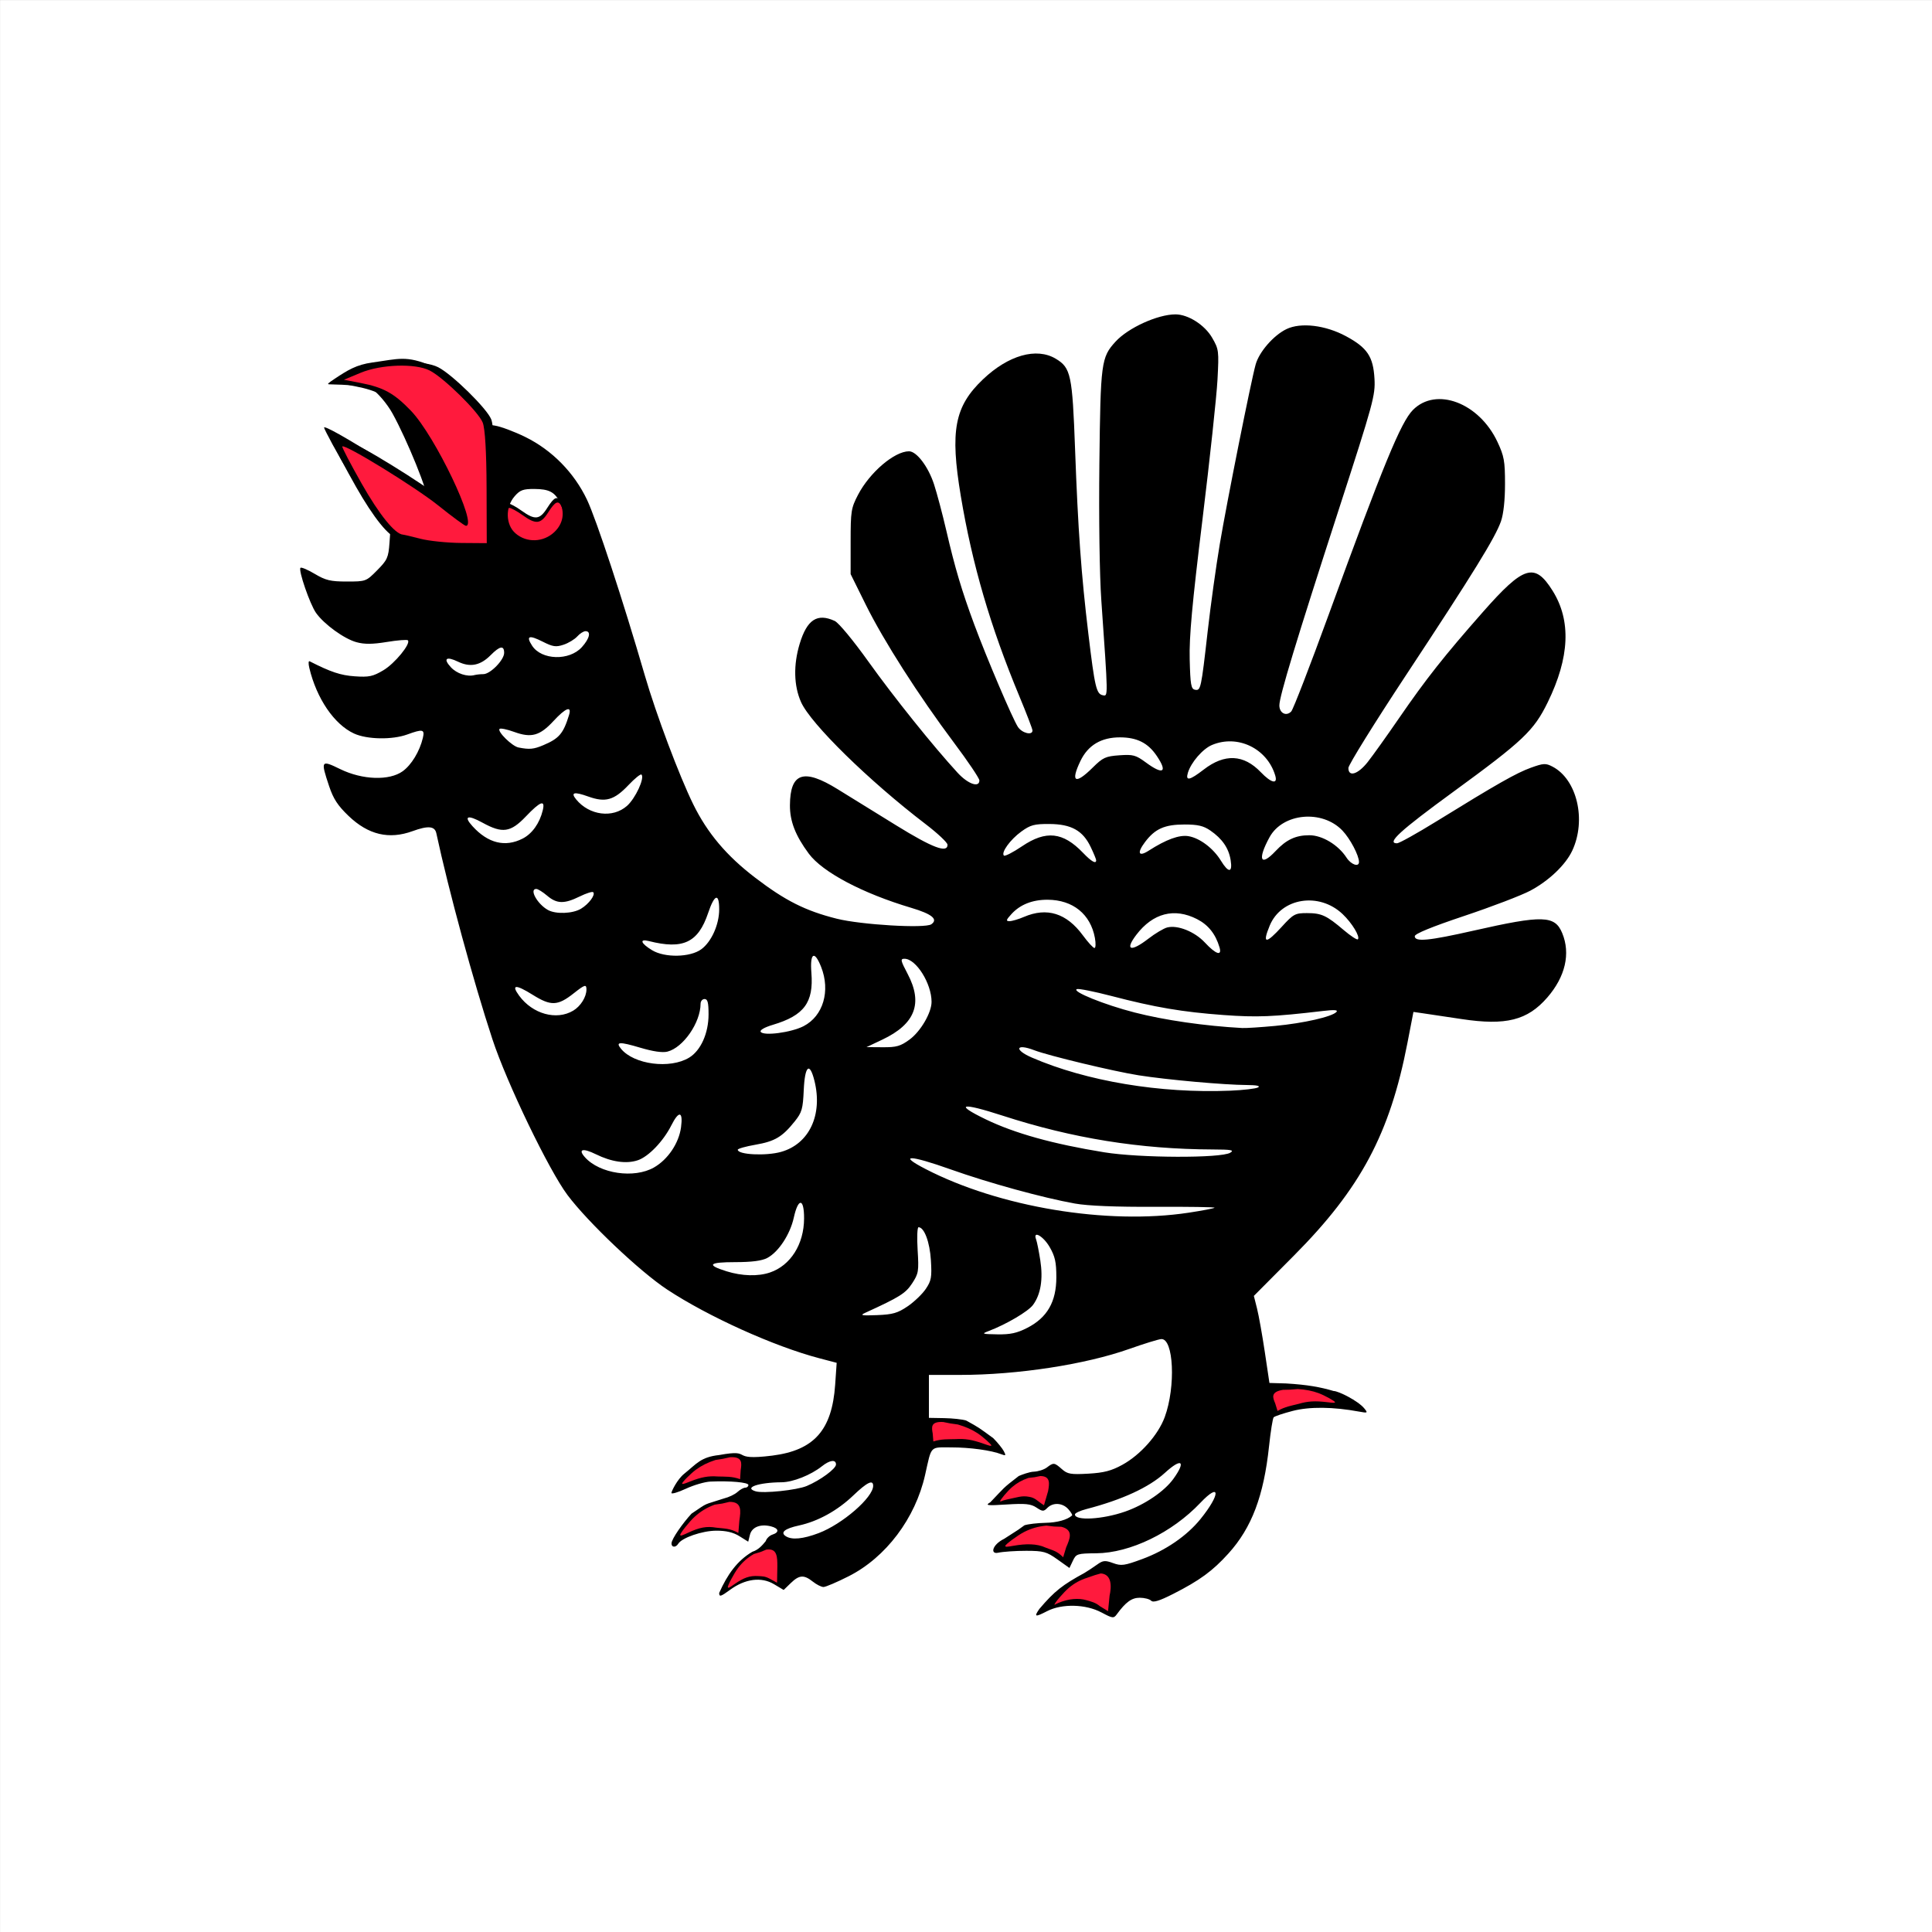 <?xml version="1.0" encoding="UTF-8" standalone="no"?>
<!-- Created with Inkscape (http://www.inkscape.org/) -->

<svg
   xmlns:dc="http://purl.org/dc/elements/1.1/"
   xmlns:cc="http://creativecommons.org/ns#"
   xmlns:rdf="http://www.w3.org/1999/02/22-rdf-syntax-ns#"
   xmlns:svg="http://www.w3.org/2000/svg"
   xmlns="http://www.w3.org/2000/svg"
   xmlns:sodipodi="http://sodipodi.sourceforge.net/DTD/sodipodi-0.dtd"
   xmlns:inkscape="http://www.inkscape.org/namespaces/inkscape"
   id="svg2989"
   version="1.1"
   inkscape:version="0.48.2 r9819"
   width="400"
   height="400"
   sodipodi:docname="maalima.PNG">
  <rect width="100%" height="100%" fill="#333333" stroke="none"/>
  <defs
     id="defs2993" />
  <sodipodi:namedview
     pagecolor="#ffffff"
     bordercolor="#666666"
     borderopacity="1"
     objecttolerance="10"
     gridtolerance="10"
     guidetolerance="10"
     inkscape:pageopacity="0"
     inkscape:pageshadow="2"
     inkscape:window-width="1024"
     inkscape:window-height="708"
     id="namedview2991"
     showgrid="false"
     inkscape:snap-global="false"
     inkscape:zoom="1"
     inkscape:cx="1.3046641"
     inkscape:cy="281.11217"
     inkscape:window-x="-4"
     inkscape:window-y="-4"
     inkscape:window-maximized="1"
     inkscape:current-layer="svg2989">
    <inkscape:grid
       type="xygrid"
       id="grid3081" />
  </sodipodi:namedview>
  <path
     style="fill:#ffffff;fill-opacity:1"
     d="m 0.006,200.008 0,-200 200,0 200,0 0,200 0,200 -200,0 -200,0 0,-200 z"
     id="path3306"
     inkscape:connector-curvature="0" />
  <path
     style="fill:#000000;fill-opacity:1"
     d="m 85.886,112.223 c -1.756,-0.456 -3.387,-0.841 -3.623,-0.856 -1.632,-0.1 -4.904,-4.144 -8.539,-10.554 -2.334,-4.117 -4.14,-7.582 -4.012,-7.702 0.572,-0.535 15.084,8.391 19.841,12.204 2.901,2.325 5.49,4.229 5.753,4.23 2.515,0.014 -6.384,-18.619 -11.37,-23.807 -3.503,-3.646 -5.693,-4.856 -10.443,-5.771 l -3.452,-0.665 3.452,-1.436 c 4.244,-1.765 11.3,-2.001 14.309,-0.48 2.881,1.457 10.113,8.562 10.981,10.787 0.486,1.247 0.775,6.119 0.798,13.458 l 0.036,11.502 -5.269,-0.04 c -2.898,-0.022 -6.706,-0.414 -8.462,-0.87 z"
     id="path3023-7"
     inkscape:connector-curvature="0" />
  <path
     style="fill:#000000;fill-opacity:1"
     d="m 106.434,109.558 c -1.75,-1.77 -2.526,-5.307 -1.164,-5.307 0.355,0 1.58,0.669 2.722,1.487 2.775,1.987 3.756,1.877 5.321,-0.595 1.448,-2.288 2.127,-2.567 2.77,-1.141 1.61,3.57 -1.261,7.385 -5.557,7.385 -1.69,0 -2.751,-0.475 -4.092,-1.83 z"
     id="path3025-4"
     inkscape:connector-curvature="0" />
  <path
     style="fill:#ff1a3d;fill-opacity:1"
     d="m 106.637,110.474 c -1.75,-1.77 -2.526,-5.307 -1.164,-5.307 0.355,0 1.58,0.669 2.722,1.487 2.775,1.987 3.756,1.877 5.321,-0.595 1.448,-2.288 2.127,-2.567 2.77,-1.141 1.61,3.57 -1.261,7.385 -5.557,7.385 -1.69,0 -2.751,-0.475 -4.092,-1.83 z"
     id="path3025"
     inkscape:connector-curvature="0" />
  <path
     style="fill:#000000;fill-opacity:1"
     d="m 228.048,333.845 c -3.236,-1.738 -8.18,-1.859 -11.251,-0.275 -2.499,1.289 -2.769,1.215 -1.619,-0.445 3.165,-3.73 4.815,-4.988 9.363,-7.476 0.64,-0.378 1.803,-1.145 2.584,-1.705 1.238,-0.888 1.663,-0.93 3.32,-0.324 1.698,0.621 2.343,0.532 6.05,-0.836 4.851,-1.789 9.231,-4.797 12.047,-8.272 4.183,-5.163 4.164,-7.778 -0.025,-3.36 -5.86,6.181 -14.528,10.379 -21.558,10.439 -3.915,0.034 -4.149,0.108 -4.828,1.54 l -0.714,1.504 -2.487,-1.773 c -2.233,-1.592 -2.889,-1.774 -6.44,-1.782 -2.174,-0.004 -4.819,0.175 -5.877,0.401 -1.61,0.343 -1.23,-1.652 1.3,-2.893 3.723,-2.362 2.552,-1.643 4.197,-2.796 0.756,-0.246 2.689,-0.472 4.296,-0.503 2.458,-0.047 4.522,-0.611 5.549,-1.517 0.124,-0.109 -0.223,-0.701 -0.772,-1.314 -1.189,-1.329 -3.169,-1.447 -4.345,-0.258 -0.764,0.772 -0.987,0.765 -2.258,-0.077 -1.148,-0.761 -2.284,-0.879 -6.122,-0.637 -4.169,0.263 -4.562,0.21 -3.415,-0.464 3.072,-3.194 2.401,-2.753 5.88,-5.43 0.605,-0.263 2.204,-0.867 3.111,-0.898 0.907,-0.031 2.129,-0.424 2.716,-0.873 1.38,-1.055 1.538,-1.037 3.109,0.353 1.155,1.022 1.841,1.139 5.464,0.933 3.238,-0.185 4.781,-0.588 7.062,-1.843 3.739,-2.058 7.407,-6.191 8.762,-9.874 2.312,-6.282 1.852,-16.35 -0.737,-16.147 -0.601,0.047 -3.572,0.965 -6.603,2.039 -9.091,3.223 -23.127,5.379 -35.022,5.379 l -6.462,0 0,4.447 0,4.447 3.16,0.055 c 1.738,0.03 3.779,0.252 4.535,0.491 2.714,1.483 2.596,1.445 5.631,3.66 0.889,0.896 1.869,2.105 2.179,2.686 0.48,0.902 0.412,0.998 -0.463,0.656 -2.117,-0.827 -6.529,-1.436 -10.408,-1.436 -4.506,0 -4.035,-0.494 -5.424,5.694 -2.019,8.997 -8.116,17.083 -15.821,20.983 -2.421,1.226 -4.768,2.228 -5.214,2.228 -0.446,0 -1.44,-0.5 -2.209,-1.112 -1.844,-1.467 -2.813,-1.402 -4.576,0.306 l -1.463,1.418 -2.013,-1.201 c -2.607,-1.556 -5.954,-1.123 -9.091,1.176 -1.933,1.416 -2.244,1.505 -2.244,0.638 1.68,-3.784 3.723,-6.682 6.871,-8.526 1.246,-0.388 2.048,-1.318 2.764,-2.199 0.173,-0.552 0.797,-1.159 1.386,-1.348 1.484,-0.476 1.339,-1.291 -0.303,-1.708 -2.188,-0.555 -3.96,0.155 -4.355,1.746 l -0.354,1.428 -1.832,-1.145 c -1.266,-0.791 -2.746,-1.142 -4.791,-1.133 -2.901,0.012 -7.106,1.46 -7.87,2.709 -0.508,0.831 -1.414,0.778 -1.389,-0.081 0.028,-0.951 2.381,-4.254 4.147,-6.159 3.719,-2.497 2.145,-1.637 6.71,-3.143 0.995,-0.238 2.251,-0.838 2.792,-1.333 0.54,-0.495 1.272,-0.899 1.626,-0.899 0.354,0 0.644,-0.25 0.644,-0.556 0,-0.545 -3.733,-0.882 -7.852,-0.707 -1.144,0.048 -3.432,0.714 -5.084,1.479 -1.652,0.765 -3.004,1.16 -3.004,0.879 0,-0.282 1.157,-2.783 2.681,-4.001 2.544,-2.034 3.354,-3.428 7.212,-3.851 7.359,-1.333 1.746,1.279 10.987,0.121 8.668,-1.099 12.371,-5.274 13.023,-14.682 l 0.314,-4.53 -3.588,-0.943 c -9.38,-2.465 -23.02,-8.628 -31.539,-14.249 -5.647,-3.726 -16.354,-13.881 -20.591,-19.527 -3.867,-5.154 -12.574,-23.216 -15.554,-32.264 -3.926,-11.922 -9.092,-30.892 -11.617,-42.664 -0.318,-1.484 -1.701,-1.605 -4.919,-0.433 -4.88,1.778 -9.163,0.762 -13.242,-3.139 -2.245,-2.147 -3.16,-3.547 -4.037,-6.173 -1.784,-5.341 -1.693,-5.48 2.301,-3.528 4.592,2.243 10.167,2.433 12.929,0.441 1.822,-1.314 3.517,-4.113 4.18,-6.902 0.424,-1.786 -0.014,-1.883 -3.23,-0.711 -3.114,1.134 -8.322,1.043 -11.014,-0.194 -4.106,-1.886 -7.761,-7.249 -9.269,-13.602 -0.207,-0.871 -0.18,-1.483 0.06,-1.361 4.41,2.242 6.423,2.912 9.35,3.114 2.955,0.204 3.755,0.035 5.921,-1.248 2.372,-1.406 5.746,-5.53 5.078,-6.207 -0.171,-0.173 -2.129,-0.018 -4.352,0.345 -2.987,0.487 -4.626,0.5 -6.286,0.048 -2.551,-0.695 -6.723,-3.718 -8.382,-6.074 -1.263,-1.793 -3.693,-8.845 -3.215,-9.328 0.172,-0.174 1.507,0.394 2.966,1.262 2.255,1.34 3.252,1.578 6.631,1.578 3.938,0 3.999,-0.023 6.284,-2.333 2.101,-2.125 2.328,-2.632 2.546,-5.676 l 0.239,-3.343 2.01,1.037 c 2.937,1.515 7.966,2.349 12.976,2.15 l 4.397,-0.174 0,-12.14 0,-12.14 2.199,0.336 c 1.209,0.185 4.054,1.25 6.321,2.367 5.507,2.714 10.077,7.362 12.743,12.96 1.94,4.073 7.458,20.839 11.984,36.41 2.329,8.013 7.135,20.802 10.027,26.682 2.928,5.953 6.882,10.64 12.79,15.16 6.251,4.781 10.428,6.883 16.915,8.512 5.046,1.267 18.296,2.049 19.579,1.155 1.476,-1.027 0.131,-2.13 -4.148,-3.402 -10.085,-2.999 -18.369,-7.38 -21.218,-11.222 -2.766,-3.729 -3.926,-6.708 -3.904,-10.026 0.044,-6.735 2.83,-7.675 9.865,-3.326 2.391,1.478 7.857,4.855 12.146,7.504 7.518,4.644 10.615,5.813 10.615,4.008 0,-0.445 -2.041,-2.367 -4.535,-4.272 -11.744,-8.969 -23.801,-20.782 -25.797,-25.276 -1.498,-3.374 -1.598,-7.69 -0.279,-12.052 1.519,-5.022 3.638,-6.406 7.255,-4.739 0.818,0.377 3.823,4.006 7.02,8.477 5.23,7.315 13.444,17.55 18.431,22.966 2.142,2.327 4.501,3.152 4.501,1.575 0,-0.433 -2.372,-3.954 -5.271,-7.823 -7.325,-9.776 -14.552,-21.085 -18.255,-28.566 l -3.131,-6.325 0,-6.738 c 0,-6.297 0.1,-6.93 1.53,-9.675 2.42,-4.645 7.539,-9.014 10.562,-9.014 1.571,0 3.984,3.185 5.171,6.825 0.62,1.902 1.764,6.21 2.543,9.573 1.79,7.735 3.196,12.458 5.79,19.456 2.589,6.981 7.906,19.465 9.031,21.201 0.839,1.295 3.023,1.838 3.023,0.751 0,-0.308 -1.224,-3.503 -2.72,-7.099 -5.998,-14.421 -9.754,-27.265 -12.121,-41.452 -2.257,-13.523 -1.3,-18.552 4.593,-24.157 5.26,-5.002 11.074,-6.65 15.059,-4.269 3.138,1.874 3.442,3.298 4.008,18.764 0.612,16.728 1.272,25.878 2.757,38.243 1.32,10.991 1.654,12.41 2.978,12.668 1.119,0.218 1.127,0.746 -0.302,-19.652 -0.365,-5.21 -0.531,-16.953 -0.401,-28.35 0.239,-20.945 0.373,-21.954 3.351,-25.213 2.609,-2.855 8.732,-5.639 12.404,-5.639 2.621,0 6.05,2.183 7.581,4.825 1.396,2.409 1.434,2.709 1.117,8.702 -0.181,3.414 -1.583,16.463 -3.117,28.998 -2.145,17.531 -2.754,24.201 -2.637,28.899 0.131,5.253 0.284,6.134 1.094,6.291 1.195,0.231 1.271,-0.12 2.632,-12.121 0.607,-5.35 1.735,-13.473 2.507,-18.05 1.498,-8.883 6.438,-33.628 7.419,-37.16 0.728,-2.621 3.722,-6.057 6.395,-7.34 2.969,-1.425 8.062,-0.814 12.313,1.478 4.411,2.378 5.642,4.217 5.899,8.816 0.191,3.423 -0.236,4.987 -7.363,26.973 -8.868,27.357 -12.331,38.77 -12.331,40.642 0,1.61 1.436,2.343 2.461,1.256 0.4,-0.424 3.873,-9.401 7.719,-19.949 11.356,-31.145 14.975,-39.944 17.469,-42.466 4.806,-4.86 13.707,-1.498 17.507,6.612 1.38,2.946 1.563,3.96 1.563,8.685 2.8e-4,3.377 -0.309,6.237 -0.839,7.755 -1.172,3.359 -5.722,10.732 -19.594,31.754 -6.598,9.997 -11.995,18.69 -11.995,19.317 0,1.934 1.975,1.329 3.991,-1.223 1.026,-1.299 3.931,-5.364 6.454,-9.033 5.621,-8.173 9.375,-12.926 17.415,-22.051 8.461,-9.602 10.719,-10.291 14.416,-4.396 3.877,6.182 3.545,13.8 -1.01,23.112 -2.874,5.877 -5.076,7.963 -19.585,18.554 -11.005,8.034 -13.842,10.63 -11.614,10.63 0.442,0 4.108,-2.04 8.148,-4.534 12.566,-7.758 16.589,-10.042 19.584,-11.119 2.611,-0.939 3.051,-0.96 4.469,-0.219 5.076,2.655 7.046,11.061 4.077,17.4 -1.376,2.937 -4.834,6.233 -8.694,8.285 -1.814,0.964 -7.935,3.306 -13.604,5.203 -6.793,2.274 -10.306,3.713 -10.306,4.222 0,1.223 2.882,0.95 12.18,-1.157 14.335,-3.248 16.825,-3.178 18.352,0.518 1.753,4.244 0.645,9.022 -3.091,13.326 -4.105,4.728 -8.557,5.85 -17.73,4.465 -3.375,-0.509 -7.003,-1.051 -8.061,-1.203 l -1.924,-0.277 -1.248,6.451 c -3.632,18.767 -9.685,30.106 -23.481,43.986 l -8.31,8.36 0.654,2.592 c 0.36,1.426 1.086,5.481 1.613,9.011 l 0.959,6.419 1.715,0.05 1.715,0.05 c 4.441,0.262 7.131,0.757 9.861,1.566 0.975,-0.01 5.07,2.031 6.352,3.605 0.774,0.95 0.709,0.989 -1.099,0.655 -5.377,-0.993 -10.245,-1.041 -13.734,-0.136 -1.962,0.509 -3.732,1.103 -3.932,1.32 -0.2,0.217 -0.63,2.896 -0.955,5.953 -1.097,10.326 -3.582,16.899 -8.407,22.238 -3.281,3.631 -5.955,5.587 -11.442,8.372 -2.871,1.457 -4.132,1.845 -4.567,1.405 -0.331,-0.334 -1.392,-0.608 -2.357,-0.608 -1.668,0 -2.886,0.88 -4.759,3.438 -0.635,0.867 -0.868,0.838 -3.159,-0.392 z m -58.563,-16.425 c 4.935,-1.868 11.294,-7.384 11.294,-9.798 0,-1.347 -1.255,-0.739 -4.115,1.997 -3.278,3.136 -7.31,5.363 -11.259,6.219 -2.948,0.639 -3.923,1.444 -2.698,2.229 1.24,0.794 3.551,0.574 6.778,-0.647 z m 63.426,-4.451 c 4.073,-1.419 8.175,-4.201 10.048,-6.816 2.65,-3.7 1.674,-4.37 -1.775,-1.219 -3.304,3.019 -8.841,5.571 -16.297,7.511 -1.285,0.334 -2.336,0.831 -2.336,1.104 0,1.354 5.727,1.033 10.36,-0.581 z m -65.884,-5.311 c 2.8,-1.177 6.056,-3.57 6.056,-4.451 0,-1.093 -1.281,-0.933 -2.91,0.363 -2.297,1.827 -6.004,3.3 -8.357,3.319 -4.819,0.04 -7.913,1.123 -5.359,1.876 1.62,0.477 8.522,-0.246 10.571,-1.108 z m 45.675,-32.748 c 4.117,-2.11 6.001,-5.394 6.001,-10.46 0,-3.145 -0.263,-4.326 -1.397,-6.284 -1.317,-2.272 -3.531,-3.5 -2.79,-1.547 0.18,0.475 0.569,2.414 0.864,4.308 0.609,3.91 0.097,7.057 -1.503,9.238 -0.991,1.351 -5.537,4.029 -9.19,5.414 -1.527,0.579 -1.393,0.63 1.805,0.684 2.689,0.046 4.064,-0.254 6.21,-1.354 z m -24.791,-4.446 c 1.351,-0.918 3.044,-2.539 3.761,-3.603 1.149,-1.705 1.275,-2.407 1.061,-5.931 -0.229,-3.77 -1.38,-6.843 -2.563,-6.843 -0.262,0 -0.345,2.123 -0.185,4.719 0.272,4.405 0.196,4.864 -1.138,6.903 -1.354,2.069 -2.571,2.833 -9.718,6.097 -1.153,0.526 -0.754,0.603 2.476,0.477 3.224,-0.126 4.25,-0.422 6.307,-1.819 l 0,0 z m -28.514,-7.002 c 4.271,-1.444 7.058,-5.845 7.078,-11.181 0.016,-4.253 -1.205,-4.357 -2.129,-0.18 -0.774,3.497 -3.174,7.135 -5.515,8.359 -1.117,0.584 -3.212,0.854 -6.639,0.854 -5.477,0 -6.008,0.574 -1.754,1.898 3.183,0.99 6.496,1.083 8.96,0.25 l 0,0 z m 86.691,-12.384 c 2.819,-0.428 5.236,-0.891 5.373,-1.029 0.136,-0.138 -5.385,-0.224 -12.27,-0.191 -8.203,0.039 -13.939,-0.194 -16.64,-0.676 -6.595,-1.177 -17.826,-4.263 -25.678,-7.054 -8.603,-3.058 -11.07,-3.106 -5.256,-0.101 15.294,7.904 37.608,11.611 54.472,9.05 z M 135.41,241.705 c 2.882,-1.651 5.154,-5.033 5.592,-8.324 0.443,-3.327 -0.441,-3.5 -2.009,-0.392 -1.664,3.3 -4.732,6.492 -6.951,7.232 -2.375,0.793 -5.416,0.354 -8.688,-1.254 -2.72,-1.336 -3.745,-1.045 -2.241,0.636 3.05,3.409 10.184,4.458 14.296,2.102 z m 119.295,-3.045 c 0.907,-0.544 0.274,-0.662 -3.63,-0.676 -15.042,-0.054 -29.011,-2.301 -43.491,-6.998 -8.584,-2.784 -10.134,-2.447 -3.494,0.761 6.006,2.902 13.903,5.1 24.508,6.822 7.337,1.191 24.177,1.251 26.108,0.092 z m -92.988,-0.177 c 5.827,-1.637 8.659,-7.674 6.904,-14.723 -0.995,-3.995 -1.987,-3.13 -2.214,1.928 -0.176,3.923 -0.379,4.624 -1.876,6.496 -2.566,3.206 -4.111,4.124 -8.11,4.817 -2.02,0.35 -3.674,0.817 -3.674,1.039 0,1.035 5.837,1.324 8.971,0.444 z m 98.759,-13.348 c 0.531,-0.306 -0.291,-0.481 -2.306,-0.492 -4.742,-0.026 -16.561,-1.087 -22.428,-2.014 -5.186,-0.819 -18.659,-4.056 -21.613,-5.192 -3.803,-1.462 -4.258,-0.111 -0.51,1.513 11.311,4.903 26.604,7.457 41.086,6.863 2.721,-0.112 5.318,-0.417 5.771,-0.678 z m -117.8,-6.16 c 2.416,-1.467 4.024,-5.054 4.024,-8.977 0,-2.438 -0.188,-3.16 -0.824,-3.16 -0.453,0 -0.826,0.438 -0.828,0.973 -0.012,3.917 -3.587,9.084 -6.86,9.915 -1.027,0.261 -2.979,-0.022 -5.665,-0.821 -4.295,-1.278 -5.146,-1.226 -3.942,0.241 2.674,3.258 10.144,4.228 14.095,1.829 z m 45.641,-3.748 c 2.289,-1.677 4.553,-5.557 4.553,-7.804 0,-3.812 -3.211,-8.922 -5.606,-8.922 -0.89,0 -0.818,0.345 0.654,3.136 3.213,6.089 1.568,10.377 -5.216,13.594 l -3.298,1.564 3.353,0.025 c 2.853,0.022 3.682,-0.216 5.561,-1.592 l 0,-2e-5 z M 166.383,212.45 c 4.052,-2.091 5.587,-7.296 3.618,-12.272 -1.385,-3.5 -2.341,-2.91 -2.011,1.241 0.487,6.135 -1.505,8.823 -7.967,10.753 -1.73,0.517 -2.749,1.099 -2.535,1.448 0.56,0.917 6.319,0.16 8.896,-1.169 z m 97.667,-0.052 c 5.839,-0.548 11.732,-1.891 12.642,-2.881 0.391,-0.425 -0.404,-0.486 -2.748,-0.21 -10.342,1.216 -13.676,1.352 -20.612,0.844 -8.551,-0.627 -14.143,-1.576 -23.225,-3.944 -3.553,-0.926 -6.769,-1.567 -7.145,-1.423 -1.19,0.453 5.675,3.234 11.957,4.844 6.219,1.594 14.521,2.792 22.261,3.213 0.756,0.041 3.848,-0.158 6.871,-0.441 z M 118.675,209.247 c 1.541,-0.921 2.742,-2.84 2.742,-4.381 0,-1.13 -0.333,-1.029 -2.643,0.795 -3.305,2.611 -4.705,2.663 -8.464,0.317 -3.571,-2.229 -4.539,-2.17 -2.822,0.174 2.781,3.797 7.723,5.164 11.186,3.095 z m 26.52,-12.712 c 2.105,-1.544 3.705,-5.113 3.705,-8.264 0,-3.475 -0.977,-3.15 -2.292,0.764 -2.058,6.122 -5.185,7.601 -12.273,5.801 -2.031,-0.515 -1.669,0.488 0.687,1.905 2.638,1.587 7.875,1.481 10.174,-0.206 z m 107.292,-0.399 c -0.813,-2.751 -2.32,-4.646 -4.643,-5.837 -4.701,-2.41 -9.154,-1.259 -12.586,3.253 -2.441,3.209 -1.16,3.62 2.491,0.801 1.423,-1.099 3.183,-2.149 3.913,-2.334 2.167,-0.55 5.691,0.863 7.799,3.127 2.275,2.444 3.582,2.872 3.026,0.99 z m -25.798,-1.946 c -0.904,-4.929 -4.562,-7.885 -9.789,-7.909 -3.152,-0.014 -5.692,0.993 -7.498,2.974 -1.114,1.222 -1.179,1.461 -0.395,1.461 0.516,0 1.858,-0.394 2.981,-0.876 4.78,-2.049 8.827,-0.783 12.211,3.82 1.058,1.438 2.136,2.615 2.397,2.615 0.261,0 0.302,-0.938 0.092,-2.085 l 0,0 z m 38.735,-2.363 c 2.363,-2.586 2.722,-2.779 5.154,-2.779 3.026,0 4.054,0.474 7.629,3.515 1.438,1.223 2.754,2.081 2.926,1.908 0.516,-0.522 -1.202,-3.361 -3.157,-5.217 -4.872,-4.626 -12.713,-3.384 -15.099,2.392 -1.58,3.825 -0.83,3.879 2.548,0.183 z m -145.145,-3.678 c 1.634,-0.976 3.06,-2.903 2.539,-3.429 -0.179,-0.181 -1.439,0.219 -2.801,0.888 -3.204,1.574 -4.736,1.535 -6.744,-0.173 -0.898,-0.764 -1.907,-1.39 -2.241,-1.39 -1.523,0 0.214,3.133 2.415,4.358 1.623,0.903 5.113,0.773 6.831,-0.253 l 0,0 z m 134.514,-10.067 c -0.397,-2.476 -1.738,-4.431 -4.203,-6.128 -1.417,-0.975 -2.592,-1.251 -5.336,-1.251 -4.124,0 -6.114,0.882 -8.184,3.628 -1.723,2.285 -1.354,3.146 0.766,1.785 3.602,-2.313 6.322,-3.307 8.204,-2.998 2.356,0.387 5.161,2.501 6.736,5.078 1.579,2.585 2.442,2.536 2.017,-0.114 z m 26.571,0.386 c 0,-1.361 -1.839,-4.848 -3.439,-6.519 -4.191,-4.38 -12.345,-3.626 -15.085,1.395 -2.543,4.66 -1.879,6.191 1.244,2.869 2.235,-2.377 4.17,-3.286 7.001,-3.286 2.678,0 5.985,1.994 7.701,4.643 0.938,1.448 2.577,2.019 2.577,0.897 z m -54.415,-0.363 c 0,-0.209 -0.512,-1.451 -1.138,-2.758 -1.622,-3.39 -4.017,-4.721 -8.534,-4.748 -3.145,-0.018 -3.936,0.194 -5.832,1.57 -2.282,1.656 -4.224,4.337 -3.599,4.969 0.199,0.201 1.886,-0.665 3.749,-1.923 4.964,-3.352 8.484,-2.977 12.627,1.347 1.753,1.829 2.728,2.381 2.728,1.544 z M 108.207,173.622 c 1.966,-1.003 3.513,-3.172 4.162,-5.836 0.556,-2.281 -0.478,-1.911 -3.491,1.251 -3.163,3.319 -4.85,3.564 -8.963,1.3 -3.099,-1.706 -4.012,-1.39 -2.089,0.722 3.217,3.534 6.762,4.41 10.381,2.563 z m 21.613,-6.78 c 1.744,-1.549 3.695,-5.768 2.994,-6.476 -0.178,-0.18 -1.393,0.801 -2.7,2.181 -2.966,3.131 -4.765,3.644 -8.313,2.369 -2.928,-1.052 -3.711,-0.87 -2.524,0.584 2.726,3.338 7.596,3.958 10.542,1.342 z m 134.204,-6.283 c -1.682,-5.617 -7.794,-8.56 -13.111,-6.313 -1.911,0.807 -4.329,3.605 -4.975,5.757 -0.529,1.762 0.363,1.579 3.279,-0.672 4.329,-3.342 8.269,-3.161 11.82,0.544 2.166,2.26 3.555,2.579 2.987,0.684 z m -37.796,-1.631 c 2.106,-2.09 2.665,-2.349 5.517,-2.552 2.858,-0.203 3.405,-0.055 5.505,1.492 3.586,2.643 4.553,2.039 2.228,-1.391 -1.804,-2.663 -4.078,-3.806 -7.585,-3.814 -3.899,-0.008 -6.638,1.626 -8.203,4.896 -2.106,4.399 -1.076,4.955 2.538,1.369 z m -113.744,-4.644 c 3.275,-1.384 4.146,-2.403 5.325,-6.232 0.617,-2.003 -0.693,-1.508 -3.195,1.206 -2.835,3.076 -4.601,3.571 -8.143,2.283 -1.482,-0.539 -2.85,-0.823 -3.04,-0.631 -0.522,0.528 2.584,3.583 3.91,3.847 2.272,0.452 3.145,0.372 5.143,-0.473 z m -12.415,-14.71 c 1.44,0 4.31,-2.933 4.31,-4.404 0,-1.595 -0.897,-1.444 -2.789,0.469 -2.125,2.149 -4.234,2.574 -6.748,1.362 -2.465,-1.189 -3.158,-0.648 -1.483,1.156 1.213,1.306 3.349,2.011 4.88,1.61 0.403,-0.105 1.226,-0.192 1.829,-0.192 z m 20.387,-5.577 c 1.62,-1.787 1.976,-3.318 0.772,-3.318 -0.407,0 -1.179,0.491 -1.715,1.091 -0.537,0.6 -1.81,1.369 -2.829,1.709 -1.586,0.529 -2.208,0.438 -4.327,-0.632 -2.857,-1.443 -3.506,-1.194 -2.188,0.841 1.943,2.998 7.691,3.17 10.286,0.308 z m -5.692,-23.83 c 1.848,-1.746 2.246,-4.108 1.068,-6.345 -1.041,-1.977 -2.222,-2.567 -5.17,-2.586 -2.363,-0.014 -2.988,0.215 -4.114,1.511 -1.967,2.264 -1.874,5.889 0.199,7.691 2.279,1.983 5.757,1.865 8.018,-0.271 l 0,0 z"
     id="path3019"
     inkscape:connector-curvature="0"
     sodipodi:nodetypes="cscccsssscscscsccccsscsccccsssscssccccccccsssssscssccccsscscsccccssccssccscsssssssssssscccsscccsccssscssccccsssssscsscsssssscssssscsssssssssssssscssssssscsssssscsscsssscssssssssssssssssssssccsscssccccssssssscsscccsssscssssssscsscssccsscscsscccsssccsssccccsssssccccssssccssssssscssssccsscssssccsscscccsscscscccsssssscccsssscscssscsssccccssccccssssccsssssssccscssscccccscssccccscssccccscsssscccsssssccsscccssscsssscccsssccsssscscccsccccsssscsscssssscccscss" />
  <path
     style="fill:#000000;fill-opacity:1"
     d="m 93.69,108.807 c -2.558,-2.51 -4.866,-4.569 -5.128,-4.575 -0.263,-0.006 -0.332,-0.447 -0.154,-0.981 0.368,-1.107 -4.104,-12.154 -7.144,-17.646 -1.119,-2.021 -3.115,-4.363 -4.437,-5.205 l -2.403,-1.531 2.627,0.479 c 5.831,1.064 10.202,5.406 14.612,14.512 2.641,5.454 7.174,17.854 6.883,18.829 -0.112,0.375 -2.297,-1.372 -4.854,-3.883 z"
     id="path3021"
     inkscape:connector-curvature="0" />
  <path
     style="fill:#000000;fill-opacity:1"
     d="m 88.806,110.871 c -1.756,-0.456 -3.387,-0.841 -3.623,-0.856 -1.632,-0.1 -4.904,-4.144 -8.539,-10.554 -2.334,-4.117 -4.14,-7.582 -4.012,-7.702 0.572,-0.535 15.084,8.391 19.841,12.204 2.901,2.325 5.49,4.229 5.753,4.23 2.515,0.014 -6.384,-18.619 -11.37,-23.807 -3.503,-3.646 -5.693,-4.856 -10.443,-5.771 l -3.452,-0.665 3.452,-1.436 c 4.244,-1.765 11.3,-2.001 14.309,-0.48 2.881,1.457 10.113,8.562 10.981,10.787 0.486,1.247 0.775,6.119 0.798,13.458 l 0.036,11.502 -5.269,-0.04 c -2.898,-0.022 -6.706,-0.414 -8.462,-0.87 z"
     id="path3023-7-4"
     inkscape:connector-curvature="0" />
  <path
     style="fill:#000000;fill-opacity:1"
     d="m 88.21,107.855 c -3.024,-0.21 -4.674,-0.508 -8.837,-1.598 -2.181,-0.571 -5.628,-5.239 -10.552,-14.292 -0.949,-1.745 -1.726,-3.292 -1.726,-3.438 0,-0.479 4.651,2.128 11.119,6.232 4.149,2.633 5.351,3.474 9.828,6.875 l 3.538,2.688 0,1.882 c 0,1.812 -0.018,1.881 -0.505,1.848 -0.278,-0.018 -1.567,-0.108 -2.864,-0.198 z"
     id="path3117"
     inkscape:connector-curvature="0" />
  <path
     style="fill:#000000;fill-opacity:1"
     d="m 96.947,101.22 c -1.649,-2.884 -5.414,-8.041 -8.465,-11.595 -2.47,-2.876 -5.186,-5.42 -7.254,-6.791 -4.183,-2.775 -5.307,-3.056 -13.058,-3.265 -0.483,-0.012 -0.303,-0.197 1.119,-1.144 2.679,-1.784 4.496,-2.92 7.805,-3.375 5.445,-0.748 6.987,-1.53 12.393,0.753 3.124,1.319 5.843,5.452 6.767,6.503 1.115,1.268 1.653,3.044 3.384,11.161 l 1.561,7.323 -2.023,0.395 c -1.73,0.338 -2.053,0.343 -2.23,0.034 z"
     id="path3139"
     inkscape:connector-curvature="0"
     sodipodi:nodetypes="cssccsssscsc" />
  <path
     style="fill:#ff1a3d;fill-opacity:1"
     d="m 87.045,111.545 c -1.756,-0.456 -3.387,-0.841 -3.623,-0.856 -1.632,-0.1 -4.904,-4.144 -8.539,-10.554 -2.334,-4.117 -4.14,-7.582 -4.012,-7.702 0.572,-0.535 15.084,8.391 19.841,12.204 2.901,2.325 5.49,4.229 5.753,4.23 2.515,0.014 -6.384,-18.619 -11.37,-23.807 -3.503,-3.646 -5.693,-4.856 -10.443,-5.771 l -3.452,-0.665 3.452,-1.436 c 4.244,-1.765 11.3,-2.001 14.309,-0.48 2.881,1.457 10.113,8.562 10.981,10.787 0.486,1.247 0.775,6.119 0.798,13.458 l 0.036,11.502 -5.269,-0.04 c -2.898,-0.022 -6.706,-0.414 -8.462,-0.87 z"
     id="path3023"
     inkscape:connector-curvature="0" />
  <path
     style="fill:#ff1a3d;fill-opacity:1"
     d="m 150.698,328.635 c -0.137,-0.23 1.28,-2.909 2.13,-4.026 0.917,-1.206 1.93,-2.098 3.259,-2.871 l 1.329,-0.4 1.242,-0.507 c 2.286,-0.339 2.283,1.557 2.283,3.488 l -0.06,3.368 -1.533,-0.839 c -0.984,-0.529 -1.531,-0.488 -2.404,-0.541 -1.706,-0.103 -2.96,0.326 -4.864,1.662 -1.105,0.775 -1.27,0.855 -1.382,0.666 z"
     id="path3170"
     inkscape:connector-curvature="0"
     sodipodi:nodetypes="csscccccsscc" />
  <path
     style="fill:#ff1a3d;fill-opacity:1"
     d="m 140.836,317.806 c -0.12,-0.252 1.885,-2.784 3.014,-3.805 1.219,-1.102 2.499,-1.873 4.119,-2.479 l 1.565,-0.227 1.483,-0.348 c 2.64,-0.036 2.353,1.89 2.064,3.853 l -0.213,2.58 c -1.679,-0.971 -2.997,-0.901 -4.609,-1.097 -1.916,-0.334 -3.401,-0.068 -5.757,1.033 -1.367,0.639 -1.566,0.698 -1.665,0.49 z"
     id="path3170-8"
     inkscape:connector-curvature="0"
     sodipodi:nodetypes="csscccccscc" />
  <path
     style="fill:#ff1a3d;fill-opacity:1"
     d="m 141.231,307.166 c -0.13,-0.176 1.78,-2.102 2.87,-2.895 1.177,-0.856 2.427,-1.477 4.023,-1.996 l 1.554,-0.244 1.468,-0.326 c 2.635,-0.161 2.419,1.242 2.203,2.67 l -0.119,1.869 c -1.712,-0.614 -3.026,-0.496 -4.644,-0.555 -1.926,-0.143 -3.399,0.125 -5.712,1.039 -1.342,0.53 -1.538,0.583 -1.645,0.438 z"
     id="path3170-8-2"
     inkscape:connector-curvature="0"
     sodipodi:nodetypes="csscccccscc" />
  <path
     style="fill:#ff1a3d;fill-opacity:1"
     d="m 218.344,332.202 c -0.083,-0.255 1.886,-2.557 2.959,-3.46 1.159,-0.975 2.342,-1.623 3.807,-2.085 l 1.575,-0.545 1.228,-0.349 c 2.305,0.172 2.237,2.723 1.815,4.607 l -0.318,3.209 -1.726,-1.06 c -0.844,-0.733 -1.896,-0.972 -2.736,-1.215 -1.642,-0.475 -3.651,-0.333 -5.801,0.552 -1.248,0.514 -0.735,0.555 -0.803,0.346 z"
     id="path3170-4"
     inkscape:connector-curvature="0"
     sodipodi:nodetypes="csscccccsscc" />
  <path
     style="fill:#ff1a3d;fill-opacity:1"
     d="m 208.136,320.07 c -0.051,-0.275 2.543,-2.197 3.897,-2.888 1.463,-0.746 2.899,-1.156 4.621,-1.319 l 1.57,0.189 1.522,0.051 c 2.558,0.654 1.781,2.439 0.993,4.259 l -0.621,2.052 c -1.369,-1.376 -2.151,-1.397 -3.657,-2.007 -1.763,-0.823 -4.03,-0.825 -6.59,-0.376 -1.486,0.26 -1.693,0.265 -1.735,0.039 z"
     id="path3170-8-5"
     inkscape:connector-curvature="0"
     sodipodi:nodetypes="csscccccscc" />
  <path
     style="fill:#ff1a3d;fill-opacity:1"
     d="m 207.08,310.819 c -0.093,-0.203 1.566,-2.171 2.493,-2.957 1.001,-0.849 2.046,-1.432 3.362,-1.877 l 1.265,-0.145 1.201,-0.243 c 2.129,0.032 1.865,1.557 1.599,3.111 l -0.852,2.939 c -1.337,-0.811 -1.764,-1.55 -3.061,-1.743 -1.539,-0.309 -2.486,0.124 -4.658,0.563 -1.186,0.24 -1.274,0.519 -1.35,0.352 z"
     id="path3170-8-51"
     inkscape:connector-curvature="0"
     sodipodi:nodetypes="csscccccscc" />
  <path
     style="fill:#ff1a3d;fill-opacity:1"
     d="m 205.245,299.283 c 0.128,-0.156 -1.799,-1.87 -2.895,-2.576 -1.184,-0.763 -2.44,-1.316 -4.04,-1.781 l -1.556,-0.22 -1.471,-0.293 c -2.636,-0.148 -2.408,1.097 -2.178,2.366 l 0.135,1.66 c 1.706,-0.542 3.021,-0.434 4.637,-0.483 1.924,-0.123 3.399,0.118 5.719,0.934 1.346,0.473 1.543,0.52 1.648,0.392 z"
     id="path3170-8-7"
     inkscape:connector-curvature="0"
     sodipodi:nodetypes="csscccccscc" />
  <path
     style="fill:#ff1a3d;fill-opacity:1"
     d="m 276.402,290.322 c 0.091,-0.18 -2.162,-1.431 -3.386,-1.881 -1.322,-0.485 -2.667,-0.751 -4.33,-0.854 l -1.566,0.126 -1.499,0.036 c -2.605,0.432 -2.111,1.597 -1.611,2.785 l 0.493,1.59 c 1.547,-0.902 2.853,-1.084 4.421,-1.486 1.851,-0.541 3.343,-0.628 5.785,-0.339 1.417,0.168 1.619,0.17 1.694,0.023 z"
     id="path3170-8-7-1"
     inkscape:connector-curvature="0"
     sodipodi:nodetypes="csscccccscc" />
</svg>
